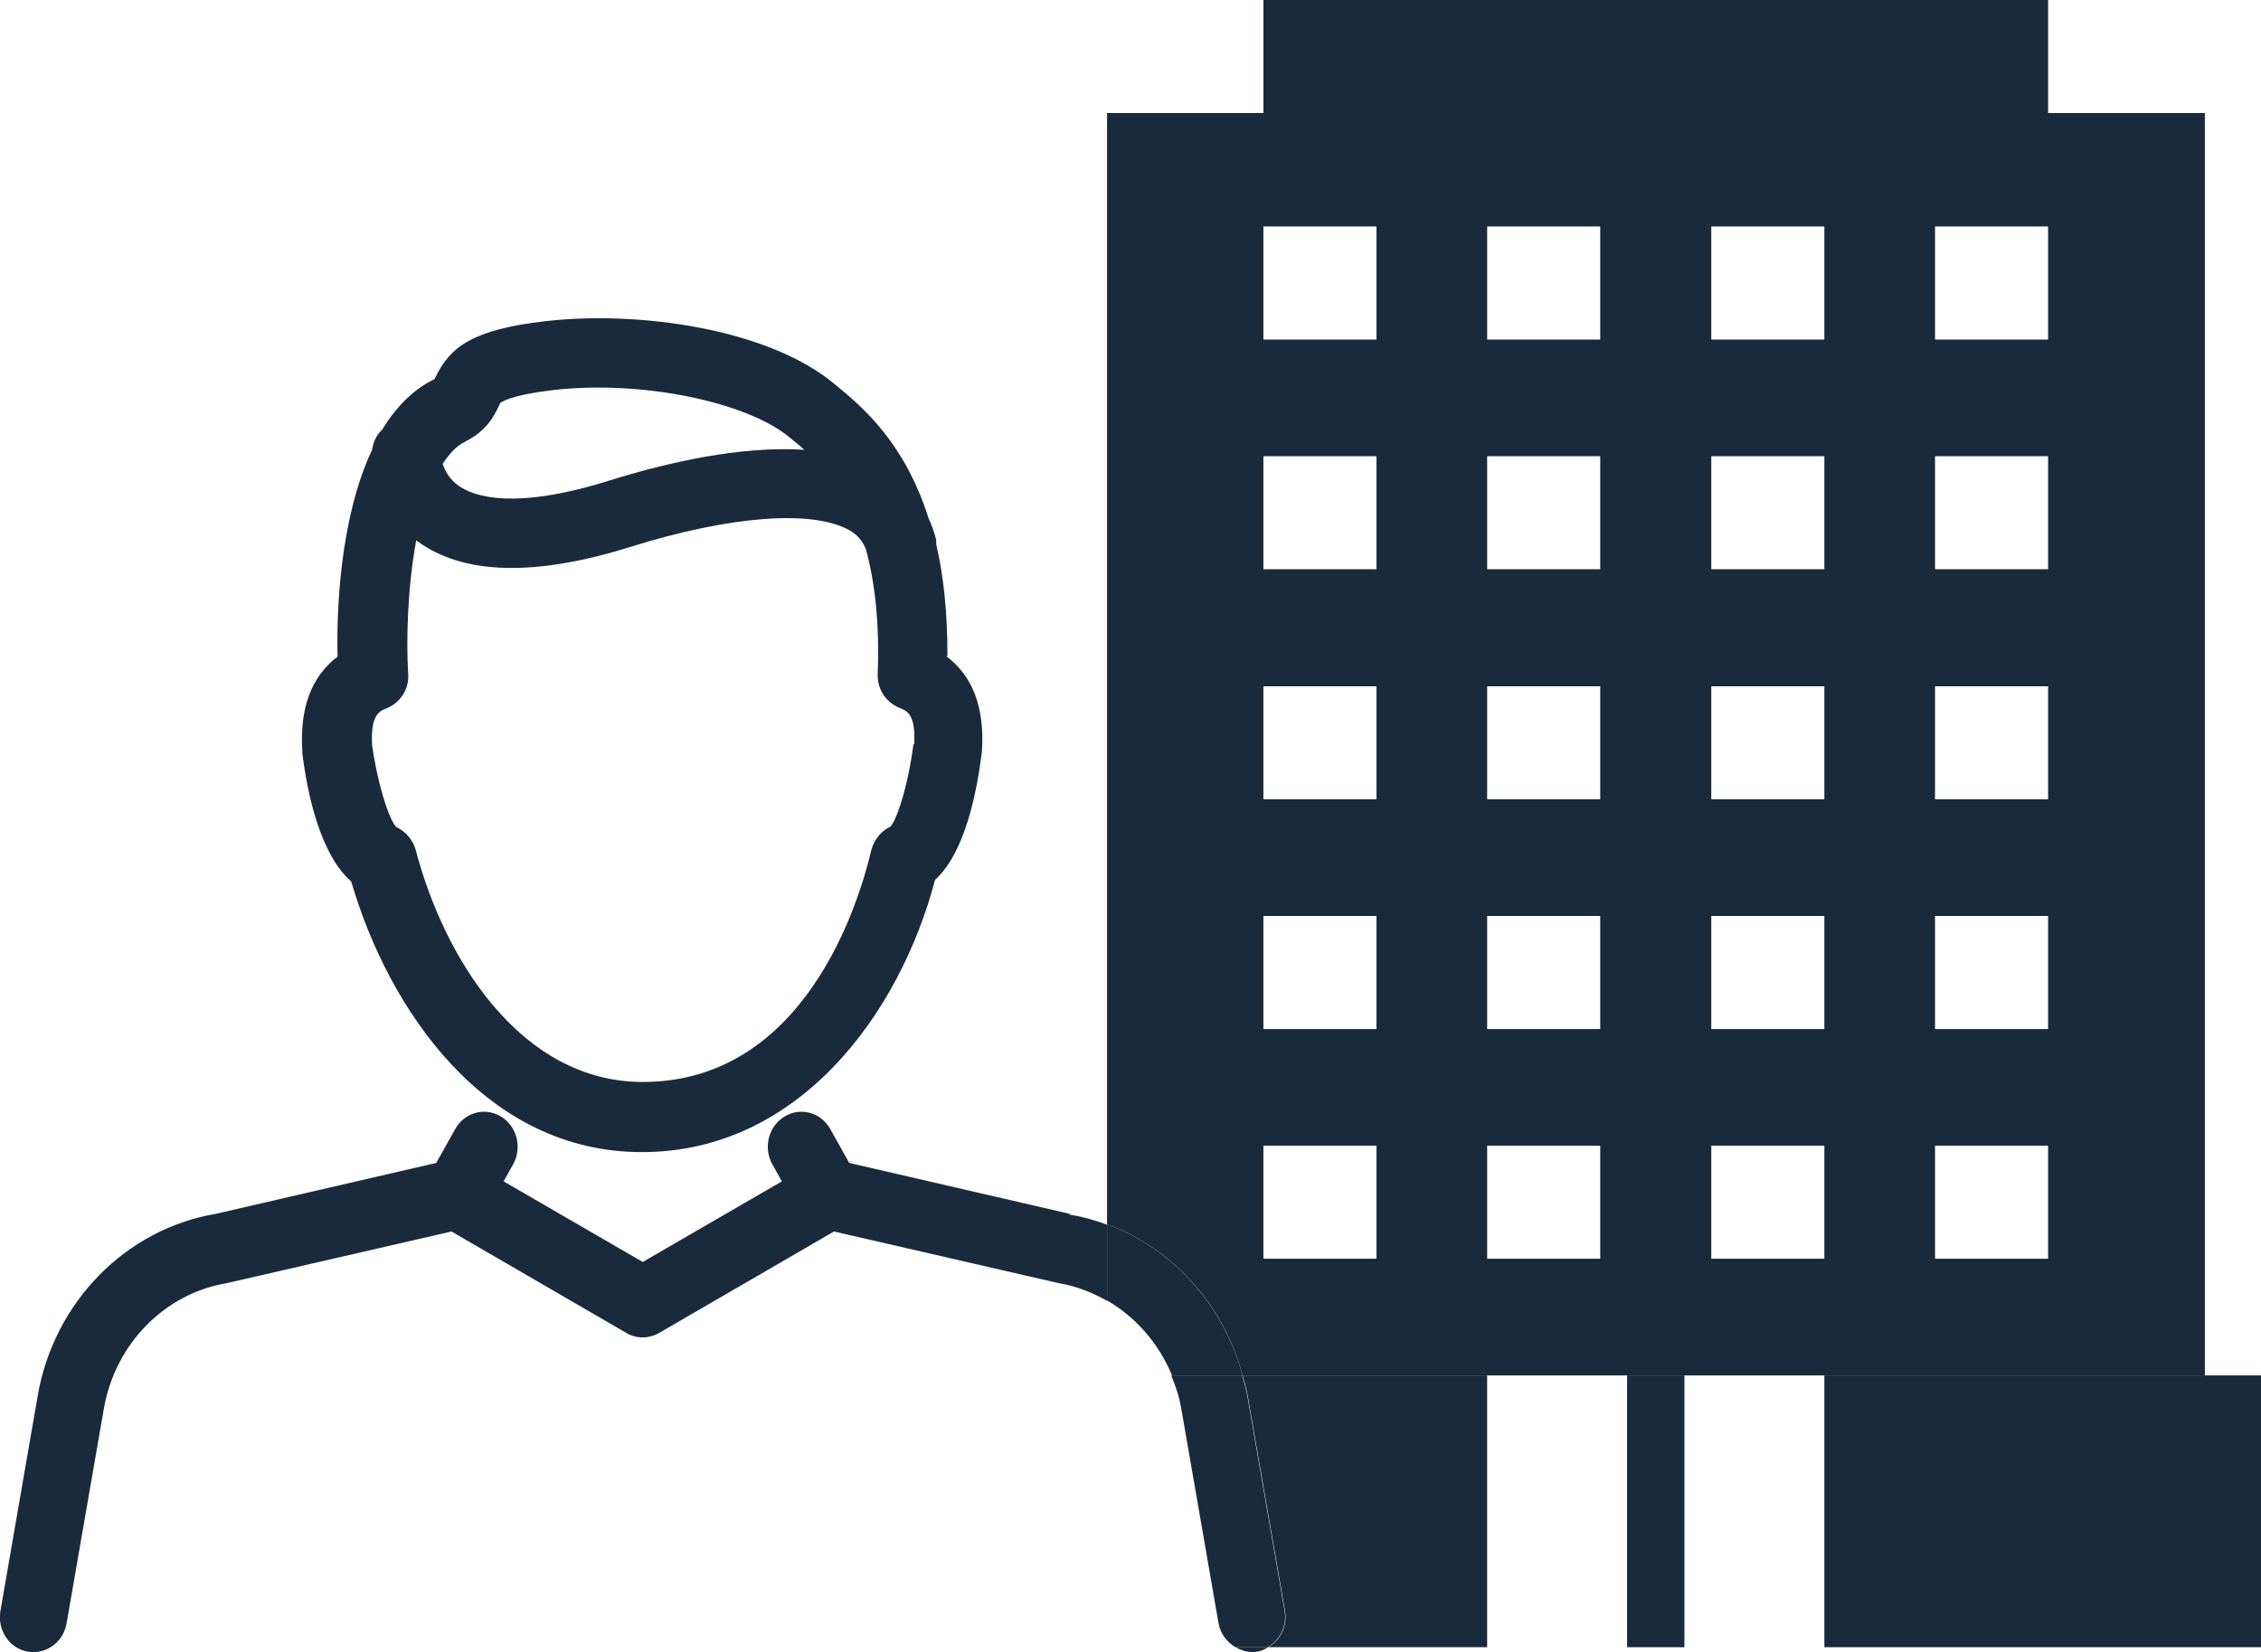 <?xml version="1.0" encoding="UTF-8"?><svg id="_レイヤー_2" xmlns="http://www.w3.org/2000/svg" width="56.39" height="41.21" viewBox="0 0 56.39 41.21"><g id="_ユーザー企業A社"><rect x="37.09" y="22.85" width="2.82" height="2.82" fill="none" stroke-width="0"/><rect x="37.09" y="17.11" width="2.82" height="2.82" fill="none" stroke-width="0"/><rect x="37.09" y="11.38" width="2.82" height="2.82" fill="none" stroke-width="0"/><rect x="37.09" y="5.65" width="2.82" height="2.82" fill="none" stroke-width="0"/><rect x="37.09" y="28.58" width="2.82" height="2.82" fill="none" stroke-width="0"/><rect x="42.67" y="28.58" width="2.82" height="2.82" fill="none" stroke-width="0"/><rect x="31.51" y="22.85" width="2.82" height="2.82" fill="none" stroke-width="0"/><rect x="31.51" y="28.58" width="2.82" height="2.82" fill="none" stroke-width="0"/><rect x="31.51" y="17.11" width="2.82" height="2.82" fill="none" stroke-width="0"/><rect x="31.51" y="5.65" width="2.82" height="2.82" fill="none" stroke-width="0"/><rect x="31.51" y="11.38" width="2.82" height="2.82" fill="none" stroke-width="0"/><rect x="42.67" y="22.85" width="2.82" height="2.82" fill="none" stroke-width="0"/><rect x="48.26" y="11.38" width="2.82" height="2.82" fill="none" stroke-width="0"/><rect x="48.26" y="17.11" width="2.82" height="2.82" fill="none" stroke-width="0"/><rect x="48.26" y="5.65" width="2.82" height="2.82" fill="none" stroke-width="0"/><rect x="48.26" y="22.85" width="2.82" height="2.82" fill="none" stroke-width="0"/><rect x="48.26" y="28.58" width="2.82" height="2.82" fill="none" stroke-width="0"/><rect x="42.67" y="11.38" width="2.82" height="2.82" fill="none" stroke-width="0"/><rect x="42.67" y="17.11" width="2.82" height="2.82" fill="none" stroke-width="0"/><rect x="42.67" y="5.65" width="2.82" height="2.82" fill="none" stroke-width="0"/><rect x="31.51" width="19.57" height="2.82" fill="#192a3c" stroke-width="0"/><path d="M54.98,2.82h-3.9s-19.57,0-19.57,0h0s-3.9,0-3.9,0v27.72c1.64.6,2.91,2.01,3.38,3.77h24V2.82ZM34.33,31.4h-2.82v-2.82h2.82v2.82ZM34.33,25.67h-2.82v-2.82h2.82v2.82ZM34.33,19.94h-2.82v-2.82h2.82v2.82ZM34.33,14.2h-2.82v-2.82h2.82v2.82ZM34.33,8.47h-2.82v-2.82h2.82v2.82ZM39.91,31.4h-2.82v-2.82h2.82v2.82ZM39.91,25.67h-2.82v-2.82h2.82v2.82ZM39.91,19.94h-2.82v-2.82h2.82v2.82ZM39.91,14.2h-2.82v-2.82h2.82v2.82ZM39.91,8.47h-2.82v-2.82h2.82v2.82ZM45.5,31.4h-2.82v-2.82h2.82v2.82ZM45.5,25.67h-2.82v-2.82h2.82v2.82ZM45.5,19.94h-2.82v-2.82h2.82v2.82ZM45.5,14.2h-2.82v-2.82h2.82v2.82ZM45.5,8.47h-2.82v-2.82h2.82v2.82ZM51.08,31.4h-2.82v-2.82h2.82v2.82ZM51.08,25.67h-2.82v-2.82h2.82v2.82ZM51.08,19.94h-2.82v-2.82h2.82v2.82ZM51.08,14.2h-2.82v-2.82h2.82v2.82ZM51.08,8.47h-2.82v-2.82h2.82v2.82Z" fill="#192a3c" stroke-width="0"/><rect x="31.51" y="2.82" width="19.57" height="0" fill="#192a3c" stroke-width="0"/><path d="M31.12,34.83l.93,5.36c.06.37-.12.73-.42.9h5.46v-6.78h-6.1c.05.17.1.34.13.52Z" fill="#192a3c" stroke-width="0"/><rect x="40.58" y="34.31" width="1.43" height="6.78" fill="#192a3c" stroke-width="0"/><polygon points="54.98 34.31 45.5 34.31 45.5 41.09 56.39 41.09 56.39 34.31 54.98 34.31" fill="#192a3c" stroke-width="0"/><path d="M31.22,41.21s.1,0,.15-.01c.1-.02.18-.06.26-.11h-.81c.12.07.25.12.4.12Z" fill="#192a3c" stroke-width="0"/><path d="M26.68,30.28l-5.5-1.27-.47-.84c-.23-.42-.74-.56-1.14-.32-.4.24-.54.77-.31,1.19l.24.43-3.47,2.01-3.47-2.01.24-.43c.23-.42.09-.95-.31-1.19-.4-.24-.91-.1-1.14.32l-.47.84-5.5,1.27c-2.25.38-4.04,2.21-4.44,4.54L.01,40.19c-.08.47.22.93.68,1.01.45.08.89-.23.97-.7l.93-5.36c.28-1.61,1.51-2.87,3.06-3.13l5.61-1.29,4.36,2.53c.25.15.56.15.82,0l4.36-2.53,5.61,1.29c.43.07.83.23,1.2.44v-1.9c-.3-.11-.61-.2-.93-.25Z" fill="#192a3c" stroke-width="0"/><path d="M29.22,34.31h1.77c-.48-1.76-1.74-3.17-3.38-3.77v1.9c.72.42,1.29,1.07,1.62,1.87Z" fill="#192a3c" stroke-width="0"/><path d="M32.04,40.19l-.93-5.36c-.03-.18-.08-.34-.13-.52h-1.77c.11.26.2.53.25.82l.93,5.36c.05.27.21.47.42.6h.81c.3-.18.48-.53.42-.9Z" fill="#192a3c" stroke-width="0"/><path d="M23.63,16.36c0-1.1-.1-2.01-.28-2.78,0-.04,0-.07,0-.11-.05-.19-.11-.37-.19-.54-.6-1.89-1.64-2.77-2.31-3.32l-.06-.05c-1.67-1.37-4.87-1.81-7.17-1.55-1.86.21-2.4.66-2.76,1.4,0,.02-.02.04-.03.05-.55.27-.97.72-1.3,1.26-.14.13-.22.3-.25.5-.81,1.72-.89,4.06-.86,5.16-.65.49-.95,1.28-.88,2.36,0,.02,0,.04,0,.05.12.96.43,2.51,1.22,3.2.93,3.19,3.34,6.75,7.25,6.75s6.43-3.45,7.31-6.79c.76-.69,1.05-2.23,1.17-3.21.07-1.09-.23-1.88-.89-2.37ZM11.61,11.01c.53-.26.72-.65.82-.86.02-.04.04-.09.05-.1,0,0,.2-.19,1.33-.32,2.15-.25,4.78.28,5.87,1.17l.06.05c.1.08.21.17.32.27-1.57-.1-3.4.31-4.87.77-2.37.74-3.36.4-3.75.13-.24-.17-.35-.39-.4-.55.16-.24.34-.45.56-.55ZM22.78,18.57c-.1.84-.37,1.81-.57,2.05-.24.11-.41.33-.48.59-.32,1.36-1.68,5.78-5.7,5.78-3.06,0-4.96-3.11-5.66-5.78-.07-.26-.25-.47-.49-.58-.21-.24-.48-1.18-.6-2.04-.04-.76.18-.85.36-.92.35-.14.57-.49.54-.86-.05-.82-.02-2.14.2-3.33,0,0,.02.02.03.02,1.14.84,2.93.89,5.32.14,2.5-.78,4.54-.93,5.46-.41.21.12.33.28.41.48.21.79.34,1.78.29,3.11-.01.37.2.7.55.84.18.07.4.16.36.9Z" fill="#192a3c" stroke-width="0"/></g></svg>